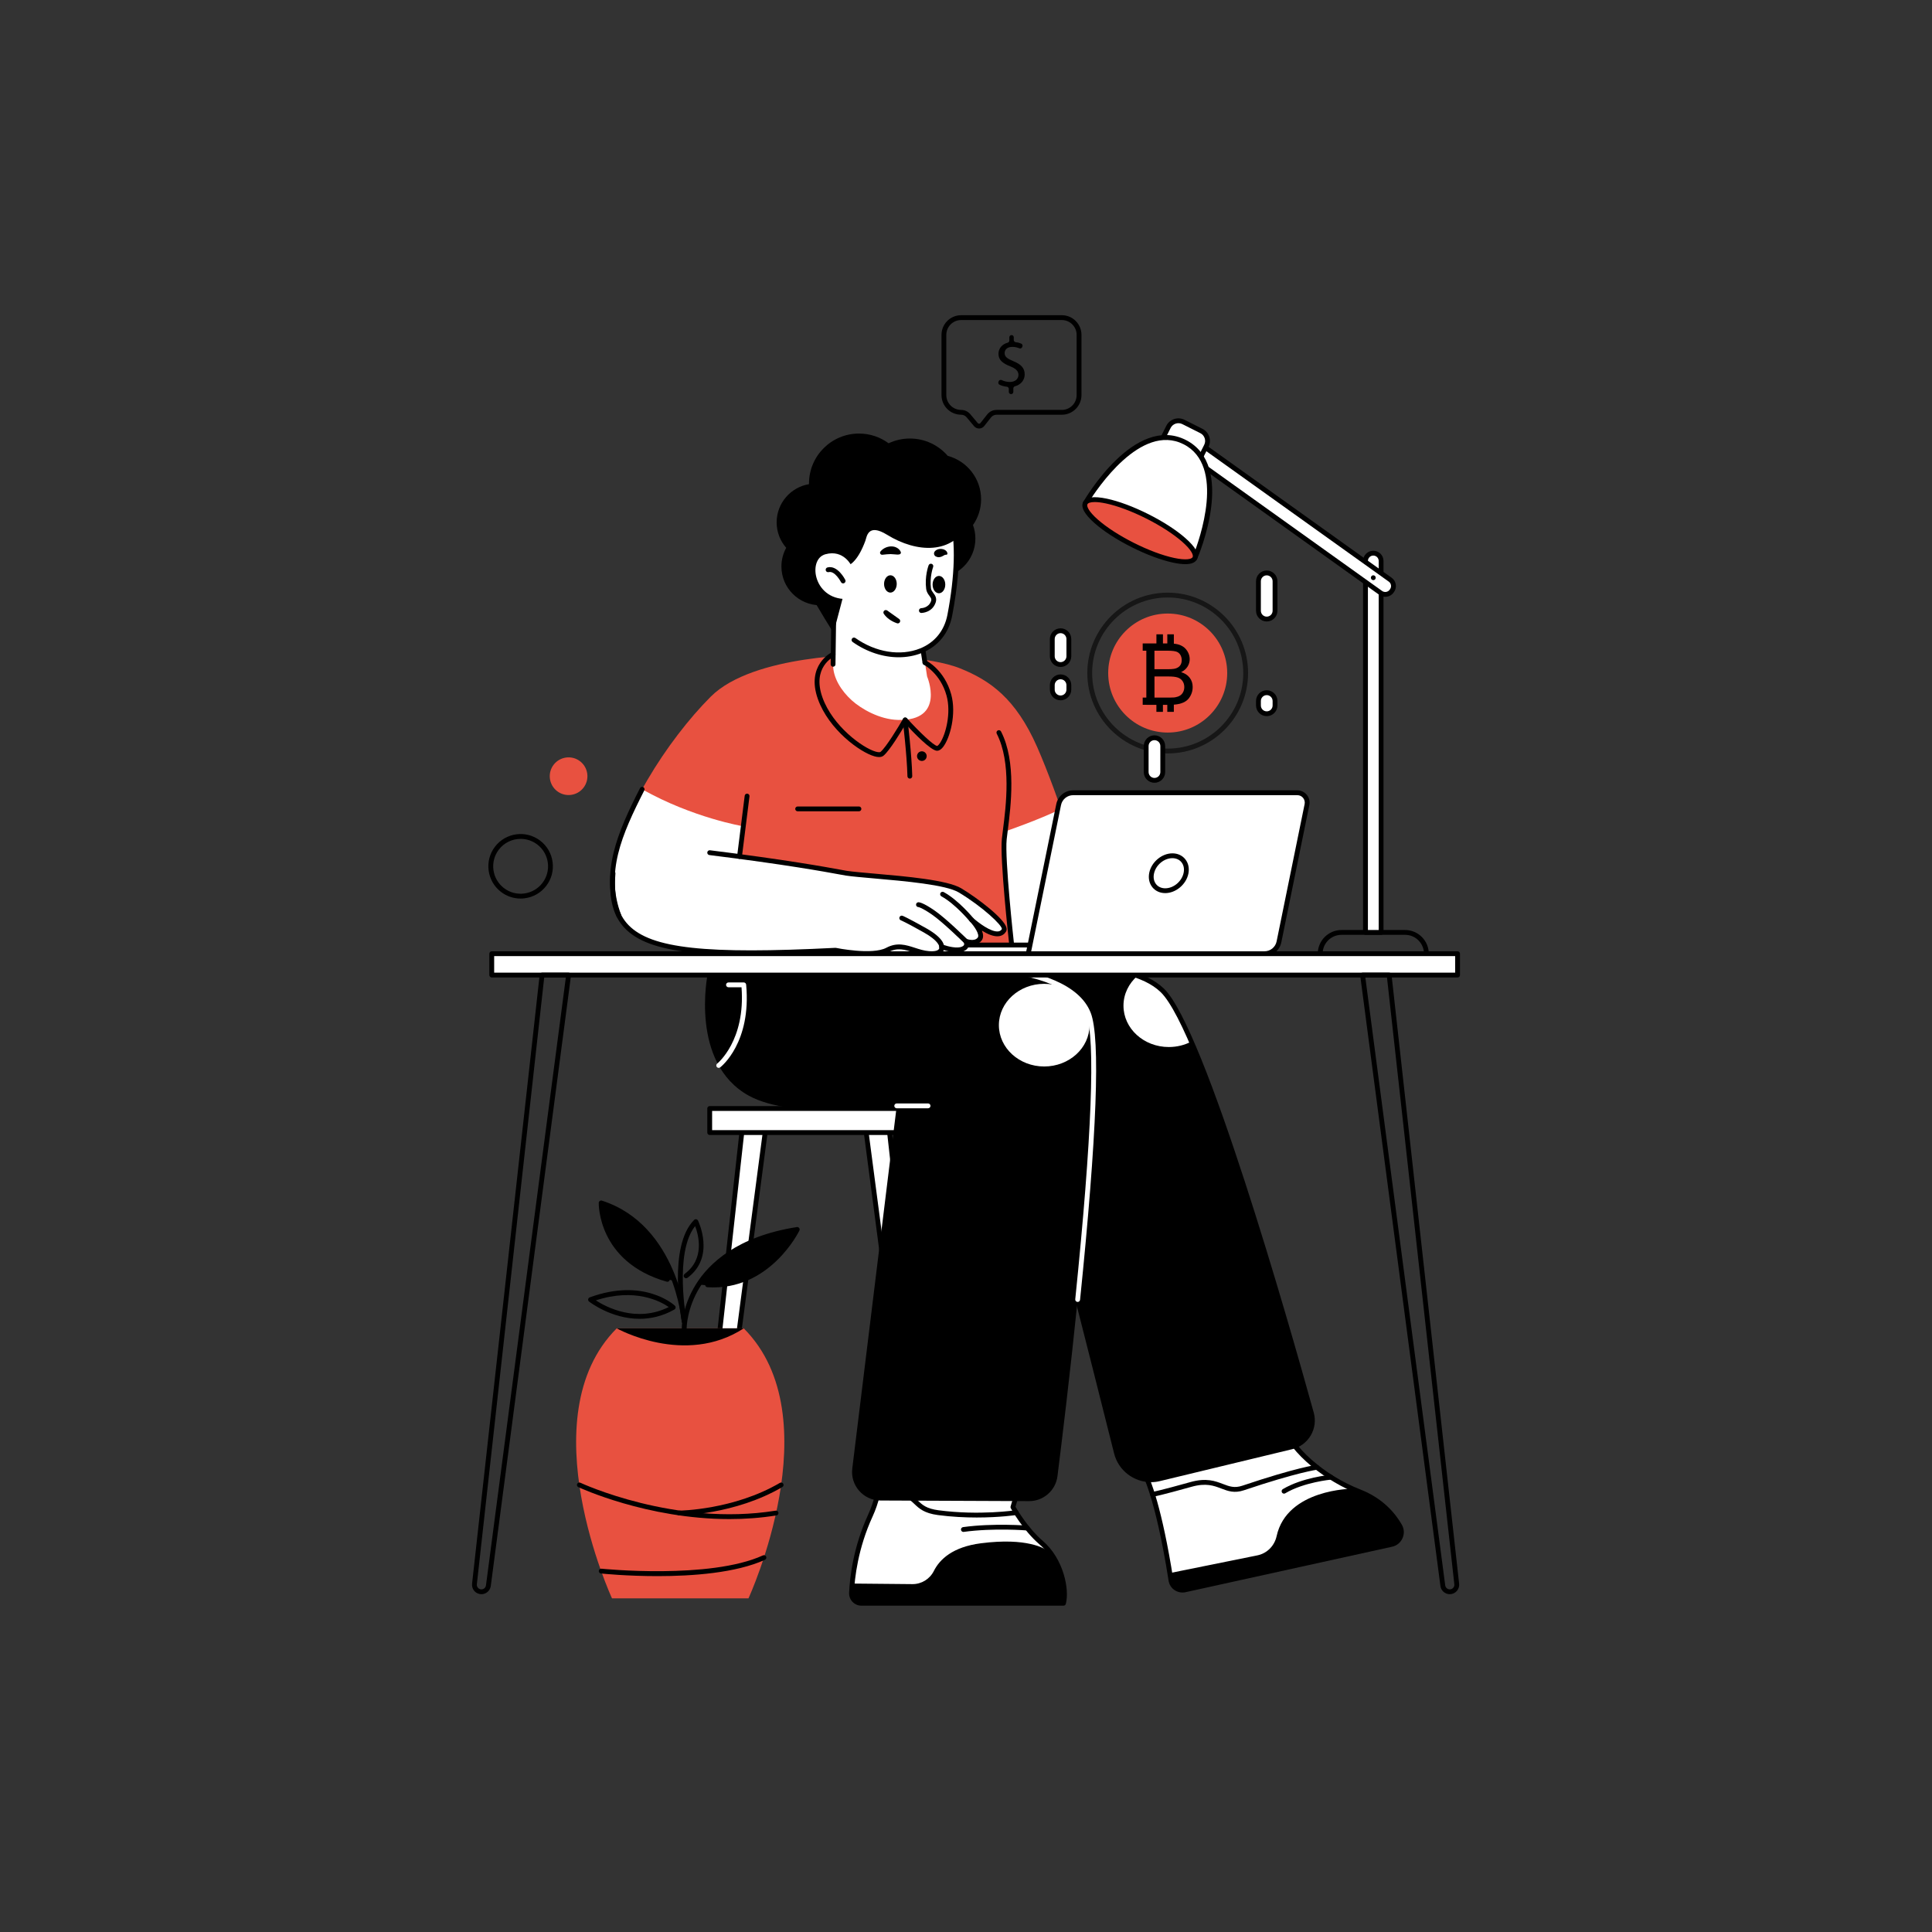 <?xml version="1.0" encoding="UTF-8"?>
<svg xmlns="http://www.w3.org/2000/svg" xmlns:xlink="http://www.w3.org/1999/xlink" version="1.1" id="illustration" x="0px" y="0px" viewBox="0 0 1000 1000" style="enable-background:new 0 0 1000 1000;" xml:space="preserve"><rect x="0" y="0" width="1000" height="1000" fill="#333333" stroke="none"/> <style type="text/css"> .st0{fill:#FFFFFF;} .st1{fill:#E85140;} .st2{fill:#161616;} </style> <g> <g> <g> <g> <path class="st0" d="M361.63,823.9c1.82,0,3.36-1.35,3.59-3.15l30.88-235.06h-12.09l-26,234.19 C357.79,822.02,359.47,823.9,361.63,823.9L361.63,823.9z"></path> <path d="M361.63,825.15c-1.39,0-2.71-0.59-3.63-1.62c-0.92-1.03-1.37-2.41-1.21-3.79l26-234.19c0.07-0.63,0.61-1.11,1.24-1.11 h12.09c0.36,0,0.7,0.16,0.94,0.43s0.35,0.63,0.3,0.99l-30.88,235.07C366.15,823.32,364.07,825.15,361.63,825.15z M385.14,586.93 l-25.87,233.08c-0.08,0.68,0.13,1.34,0.59,1.85c0.46,0.51,1.09,0.79,1.77,0.79h0c1.19,0,2.2-0.89,2.36-2.07l30.7-233.65H385.14z "></path> </g> <g> <path class="st0" d="M482.76,823.9L482.76,823.9c2.16,0,3.84-1.88,3.6-4.03l-26-234.19h-12.09l30.88,235.06 C479.4,822.55,480.94,823.9,482.76,823.9z"></path> <path d="M482.76,825.15c-2.44,0-4.52-1.82-4.83-4.24l-30.88-235.07c-0.05-0.36,0.06-0.72,0.3-0.99s0.58-0.43,0.94-0.43h12.09 c0.64,0,1.17,0.48,1.24,1.11l26,234.19c0.15,1.38-0.29,2.76-1.21,3.79C485.47,824.55,484.14,825.15,482.76,825.15z M449.7,586.93l30.7,233.65c0.16,1.18,1.17,2.07,2.36,2.07c0.68,0,1.31-0.28,1.77-0.79c0.46-0.51,0.67-1.17,0.59-1.85 l-25.87-233.08H449.7z"></path> </g> </g> <g> <rect x="367.34" y="573.75" class="st0" width="109.71" height="12.47"></rect> <path d="M477.05,587.47H367.34c-0.69,0-1.25-0.56-1.25-1.25v-12.47c0-0.69,0.56-1.25,1.25-1.25h109.71 c0.69,0,1.25,0.56,1.25,1.25v12.47C478.3,586.91,477.74,587.47,477.05,587.47z M368.59,584.97H475.8V575H368.59V584.97z"></path> </g> </g> <g> <g> <g> <path class="st0" d="M458.74,755.4l-4.51,18.25c-0.91,3.67-2.1,7.26-3.68,10.7c-7.7,16.73-9.44,32.28-9.79,40.14 c-0.13,2.92,2.2,5.35,5.12,5.35h104.61c1.99-7.52-1.59-22.84-11.6-31.39c-8.44-7.2-14.6-18.4-14.6-18.4l4.47-15.22L458.74,755.4 z"></path> <path d="M550.48,831.09H445.87c-1.76,0-3.39-0.7-4.61-1.97c-1.21-1.27-1.84-2.93-1.76-4.69c0.35-7.89,2.11-23.66,9.91-40.6 c1.46-3.17,2.67-6.69,3.6-10.47l4.51-18.25c0.15-0.62,0.75-1.02,1.38-0.94l70.01,9.43c0.36,0.05,0.68,0.25,0.88,0.56 c0.2,0.31,0.25,0.68,0.15,1.03l-4.32,14.71c1.24,2.13,6.84,11.44,14.06,17.6c10.84,9.26,13.97,25.19,11.99,32.66 C551.54,830.7,551.05,831.09,550.48,831.09z M459.68,756.79l-4.24,17.17c-0.97,3.94-2.24,7.61-3.76,10.92 c-7.62,16.56-9.33,31.96-9.68,39.67c-0.05,1.07,0.33,2.08,1.07,2.85s1.73,1.19,2.8,1.19h103.61 c1.35-7.32-2.13-21.27-11.41-29.19c-8.51-7.27-14.63-18.28-14.88-18.74c-0.16-0.29-0.2-0.63-0.1-0.95l4.06-13.82L459.68,756.79z "></path> </g> <g> <path d="M505.55,785.46c-6,0-12.9-0.32-20.1-1.27c-7.09-0.94-9.67-3.38-12.16-5.73c-2.97-2.82-6.04-5.73-18.45-6.21 c-0.69-0.03-1.23-0.61-1.2-1.3c0.03-0.69,0.66-1.24,1.3-1.2c13.35,0.52,16.77,3.76,20.07,6.89c2.4,2.28,4.47,4.24,10.76,5.07 c21.3,2.81,39.86,0,40.04-0.03c0.68-0.1,1.32,0.36,1.43,1.04s-0.36,1.32-1.04,1.43C526.07,784.17,517.61,785.46,505.55,785.46z"></path> </g> <g> <path d="M550.48,829.84c0.64-2.4,0.71-5.62,0.17-9.15c-0.68-4.52-2.33-9.56-5.04-14.13c-2.71-4.58-7.13-6.26-12.32-7.42 c-5.24-1.17-13.47-1.9-25.59-0.34c-14.58,1.88-21.31,8.29-24.34,14.33c-2.11,4.2-6.41,6.85-11.11,6.81l-31.14-0.29 c-0.17,1.84-0.27,3.48-0.33,4.86c-0.14,2.9,2.21,5.32,5.11,5.32H550.48z"></path> </g> <g> <path d="M498.65,792.92c-0.61,0-1.15-0.45-1.24-1.08c-0.09-0.68,0.38-1.31,1.07-1.41c15.85-2.17,33.15-0.77,33.33-0.76 c0.69,0.06,1.2,0.66,1.14,1.35c-0.06,0.69-0.66,1.2-1.35,1.14c-0.17-0.02-17.22-1.39-32.78,0.74 C498.77,792.92,498.71,792.92,498.65,792.92z"></path> </g> </g> <g> <g> <g> <path class="st0" d="M613.34,822.9l106.89-23.53c4.28-0.94,6.43-5.75,4.27-9.55c-3.26-5.75-9.47-13.27-20.84-17.69 c-17.62-6.85-35.94-21.66-40.16-35.67l-71.81,24.76c0,0,7.21,10.93,14.41,56.8C606.64,821.42,609.97,823.64,613.34,822.9z"></path> <path d="M612.05,824.29c-1.46,0-2.91-0.44-4.13-1.27c-1.66-1.13-2.74-2.84-3.05-4.81c-7.04-44.83-14.15-56.2-14.22-56.31 c-0.21-0.32-0.26-0.73-0.13-1.09c0.13-0.36,0.41-0.65,0.77-0.78l71.81-24.76c0.32-0.11,0.67-0.09,0.98,0.07 c0.3,0.15,0.53,0.43,0.63,0.75c3.8,12.61,20.75,27.6,39.42,34.87c11.79,4.59,18.18,12.45,21.47,18.24 c1.23,2.16,1.35,4.7,0.34,6.96c-1.01,2.28-2.99,3.89-5.43,4.43l-106.89,23.53l0,0C613.1,824.23,612.57,824.29,612.05,824.29z M613.34,822.9L613.34,822.9L613.34,822.9z M593.51,761.91c2.06,4.12,7.94,18.37,13.83,55.91c0.2,1.28,0.91,2.4,1.99,3.14 c1.09,0.74,2.45,1.01,3.74,0.72l106.89-23.53c1.65-0.36,3-1.46,3.68-3c0.68-1.54,0.6-3.25-0.23-4.71 c-3.08-5.44-9.09-12.82-20.2-17.14c-16.39-6.38-35.25-20.4-40.5-35.24L593.51,761.91z"></path> </g> <g> <path d="M596.55,774.76c-0.59,0-1.12-0.42-1.23-1.02c-0.12-0.68,0.33-1.33,1-1.46c0.04-0.01,4.4-0.83,19.8-5.15 c8.25-2.32,12.85-0.56,16.91,0.99c3.3,1.26,5.92,2.25,10.02,0.87c27.88-9.39,37.98-10.71,38.4-10.76 c0.69-0.09,1.31,0.4,1.39,1.08c0.08,0.68-0.4,1.31-1.08,1.4c-0.1,0.01-10.36,1.37-37.91,10.65c-4.96,1.67-8.24,0.42-11.71-0.9 c-3.88-1.48-7.89-3-15.34-0.92c-15.58,4.37-19.85,5.17-20.02,5.2C596.7,774.75,596.62,774.76,596.55,774.76z"></path> </g> <g> <path d="M613.35,822.9l106.89-23.53c4.2-0.92,6.36-5.58,4.38-9.34c-0.04-0.07-0.07-0.14-0.11-0.21 c-3.26-5.75-9.47-13.27-20.83-17.7c-1.24-0.48-2.47-1-3.71-1.56c0,0-33.85,0.09-39.2,24.55c-1.09,4.99-4.94,8.92-9.95,9.94 l-45.34,9.17c0.23,1.35,0.45,2.6,0.64,3.76C606.67,821.4,609.97,823.65,613.35,822.9z"></path> </g> <g> <path d="M664.61,773.1c-0.43,0-0.84-0.22-1.07-0.61c-0.35-0.59-0.16-1.36,0.43-1.71c10.12-6.04,24.22-7.36,24.81-7.42 c0.69-0.05,1.29,0.45,1.36,1.13c0.06,0.69-0.45,1.29-1.13,1.36c-0.14,0.01-14.13,1.33-23.76,7.07 C665.05,773.04,664.83,773.1,664.61,773.1z"></path> </g> </g> <g> <g> <path d="M577.87,752c2.46,9.79,12.34,15.78,22.16,13.41l68.53-16.53c7.71-1.86,12.36-9.73,10.24-17.38 c-13.06-47.16-56.19-198.54-77.16-218.85c-18.79-18.21-70.61-10.96-70.61-10.96l-43.65,1.6 c-23.86,39.32,44.33,71.55,44.33,71.55C538.08,593.96,566.75,707.67,577.87,752z"></path> </g> <g> <path class="st0" d="M616.65,539.11c-5.62-12.89-10.77-22.36-15.01-26.47c-3.39-3.28-7.85-5.73-12.88-7.54 c-4.47,3.88-7.25,9.37-7.25,15.45c0,11.82,10.5,21.39,23.46,21.39C609.22,541.94,613.21,540.91,616.65,539.11z"></path> </g> <g> <path d="M595.74,767.17c-8.8,0-16.86-5.98-19.08-14.87l0,0c-11.67-46.54-39.35-156.26-45.97-176.58 c-4.83-2.36-40.54-20.52-48.2-46c-2.77-9.23-1.49-18.34,3.82-27.08c0.22-0.36,0.6-0.58,1.02-0.6l43.58-1.6 c2.92-0.4,52.74-6.96,71.59,11.31c21.21,20.55,64.67,173.14,77.49,219.42c1.11,4.03,0.56,8.22-1.56,11.82 c-2.12,3.6-5.53,6.13-9.59,7.11l-68.53,16.53C598.79,767,597.25,767.17,595.74,767.17z M488.11,504.51 c-4.64,7.94-5.72,16.17-3.22,24.49c7.72,25.7,46.96,44.52,47.36,44.7c0.31,0.15,0.54,0.41,0.65,0.73 c6.34,19.02,34.41,130.3,46.19,177.26l0,0c2.28,9.09,11.54,14.69,20.65,12.5l68.53-16.53c3.4-0.82,6.25-2.93,8.02-5.95 c1.77-3.01,2.23-6.52,1.3-9.89c-12.77-46.12-56.07-198.18-76.82-218.29c-18.14-17.58-69.05-10.69-69.57-10.62 c-0.04,0.01-0.08,0.01-0.13,0.01L488.11,504.51z"></path> </g> </g> </g> <g> <path d="M475.4,500.35l23.74-0.17C485.62,499.64,475.4,500.35,475.4,500.35z"></path> </g> <g> <path d="M520.75,475.18l-151.17-1.16l-3.32,30.31c0,0-9.38,45.76,21.24,62.75c23.77,13.18,76.65,5.32,76.65,5.32l-23.01,187.69 c-1.08,8.78,5.75,16.53,14.6,16.57l76.88,0.32c7.47,0.03,13.79-5.51,14.72-12.92c2.29-18.2,6.57-53.38,10.46-91.42 c6.38-62.29,11.73-132.25,5.59-147.97c-7.34-18.81-40.78-23.54-64.25-24.48l-23.74,0.17c0,0,10.22-0.71,23.74-0.17l26-0.18 L520.75,475.18z"></path> </g> <g> <path class="st0" d="M557.8,673.88c-0.04,0-0.09,0-0.13-0.01c-0.69-0.07-1.19-0.68-1.12-1.37 c8.59-83.91,10.56-134.87,5.67-147.39c-11.1-28.46-85.98-23.57-86.74-23.52c-0.67,0.04-1.29-0.47-1.33-1.16s0.47-1.29,1.16-1.33 c3.16-0.22,77.47-5.05,89.24,25.11c5.1,13.07,3.24,63.04-5.51,148.55C558.97,673.4,558.43,673.88,557.8,673.88z"></path> </g> <g> <path class="st1" d="M519.65,481.54c1.72-2.79-11.78-14.08-22.74-20.69c-9.54-5.74-47.14-7.14-58.79-8.88 c-3.28-0.49-23.58-4.76-70.78-10.63l28.49,51.78c10.79-0.14,22.94-0.58,36.59-1.27c0,0,19.16,3.98,26.94-0.18 s13.56,1.26,21.33,1.9s6.69-3.52,6.69-3.52s4.52,1.81,8.5,1.63s5.24-2.53,3.98-4.52c0,0,4.88,1.99,7.23-1.08 c2.35-3.07-4.16-9.94-4.16-9.94S515.8,487.79,519.65,481.54z"></path> </g> <g> <path class="st1" d="M395.83,493.12l-28.49-51.78c47.21,5.87,67.5,10.14,70.78,10.63c11.65,1.74,49.26,3.13,58.79,8.88 c10.96,6.6,24.46,17.89,22.74,20.69c-3.85,6.25-16.73-5.42-16.73-5.42s6.51,6.87,4.16,9.94c-2.35,3.07-7.23,1.08-7.23,1.08 c1.27,1.99,0,4.34-3.98,4.52s-8.5-1.63-8.5-1.63s1.08,4.16-6.69,3.52s-13.56-6.05-21.33-1.9s-26.94,0.18-26.94,0.18 C418.77,492.55,406.62,492.99,395.83,493.12l0.28,0.51h243.87c0,0-0.38-0.85-1.09-2.25c-2.62-5.15-9.73-17.7-18.84-21.91 c-11.57-5.34-58.55-13.97-58.55-13.97s-13.56-43.66-24.68-68.88c-11.12-25.22-24.41-34.44-39.86-40.67 c-15.46-6.24-48.27-7.05-48.27-7.05s-58.57-0.54-80.81,21.69c-22.24,22.24-48.48,62.57-50.6,91.37 C314.94,483.77,330.71,493.95,395.83,493.12z"></path> </g> <g> <path class="st0" d="M639.98,493.64c0,0-0.38-0.86-1.09-2.25c-2.62-5.15-9.73-17.7-18.84-21.91 c-11.57-5.34-58.56-13.96-58.56-13.96s-5.45-17.56-12.27-36.84c-11.11,5.51-28.94,11.66-28.94,11.66c-0.66,5.3-0.5,13.64,0,19.42 c0.49,5.61,3.11,41.92,3.25,43.88H639.98z"></path> </g> <g> <path class="st2" d="M638.89,492.64c-0.46,0-0.89-0.25-1.12-0.68c-2.58-5.07-9.53-17.31-18.25-21.34 c-11.3-5.21-57.79-13.78-58.26-13.87c-0.46-0.08-0.83-0.42-0.97-0.86c-0.05-0.17-5.52-17.76-12.26-36.79 c-0.23-0.65,0.11-1.37,0.76-1.6c0.65-0.23,1.37,0.11,1.6,0.76c5.98,16.9,10.96,32.66,12.06,36.16 c6.26,1.16,47.2,8.88,58.12,13.92c9.43,4.36,16.73,17.17,19.43,22.48c0.31,0.62,0.07,1.37-0.55,1.68 C639.28,492.6,639.08,492.64,638.89,492.64z"></path> </g> <g> <g> <path d="M401.99,270.38c0,5.05,1.88,9.64,4.95,13.17c-1.58,2.87-2.48,6.16-2.48,9.66c0,11.08,8.98,20.07,20.07,20.07 s20.07-8.98,20.07-20.07c0-5.05-1.88-9.64-4.95-13.17c0.7-1.27,1.26-2.63,1.67-4.05c1.08,0.14,2.17,0.21,3.28,0.21 c3.94,0,7.67-0.88,11.02-2.46c2.56,1.88,5.47,3.3,8.62,4.15c-0.01,0.29-0.04,0.58-0.04,0.88c0,11.23,9.1,20.33,20.33,20.33 s20.33-9.1,20.33-20.33c0-2.46-0.45-4.82-1.25-7c2.64-3.78,4.2-8.37,4.2-13.33c0-10.77-7.32-19.83-17.25-22.48 c-4.75-5.5-11.76-8.98-19.59-8.98c-3.94,0-7.67,0.88-11.02,2.46c-4.29-3.16-9.59-5.03-15.33-5.03 c-14.3,0-25.89,11.59-25.89,25.89c0,0.1,0.01,0.2,0.01,0.3C409.22,252.21,401.99,260.44,401.99,270.38z"></path> </g> <g> <path class="st0" d="M464.69,372.63c25.06,0.68,15.17-22.49,15.17-22.49l-5.53-35.89c0,0-26.91-13.59-42.69-1.91l-0.44,31.52 c-0.1,7.01,4.32,13.77,9.62,18.59C445.74,366.91,455.21,372.37,464.69,372.63z"></path> </g> <g> <path d="M431.2,345.1c-0.01,0-0.01,0-0.02,0c-0.69-0.01-1.24-0.58-1.23-1.27l0.43-31.52c0.01-0.39,0.19-0.75,0.51-0.99 c16.21-12,42.87,1.23,44,1.8c0.36,0.18,0.61,0.53,0.67,0.93l4.42,28.72c0.11,0.68-0.36,1.32-1.04,1.43 c-0.68,0.11-1.32-0.36-1.43-1.04l-4.32-28.07c-3.88-1.81-26.52-11.68-40.32-2.1l-0.43,30.89 C432.44,344.55,431.89,345.1,431.2,345.1z"></path> </g> <g> <path class="st0" d="M491.61,318.49c9.45-49.3-2.18-69.59-17.79-72.74c-54.34-10.97-66.62,38.07-43.7,73.09 C448.05,346.21,486.5,345.15,491.61,318.49z"></path> </g> <g> <path d="M465.16,340.2c-8.05,0-16.51-2.72-23.86-7.93c-0.56-0.4-0.7-1.18-0.3-1.74c0.4-0.56,1.18-0.7,1.74-0.3 c10.49,7.43,23.32,9.5,33.49,5.41c7.56-3.04,12.58-9.21,14.15-17.38c7.84-40.93,1.56-67.57-16.81-71.28 c-0.68-0.14-1.12-0.8-0.98-1.47c0.14-0.68,0.79-1.12,1.47-0.98c9.55,1.93,30.49,13.02,18.77,74.2 c-1.73,9.03-7.29,15.86-15.67,19.23C473.42,339.46,469.34,340.2,465.16,340.2z"></path> </g> <g> <path d="M447.89,279.97c0.77-2.07,1.24-9.35,11.25-3.18c15.46,9.53,34.09,10.31,42.06-5.95c4.19-8.54,1.4-31.56-14.55-34.71 c-16.09-3.18-40-2.59-50.25,1.41c-14.32,5.57-9.36,13.42-11.93,17.7c-6.31,10.53-29.62,8-7.15,48.57 c6.68,12.07,14.11,23.75,14.11,23.75l4.97-18.81l-4.18-2.46l-0.07-13.99C432.15,292.27,440.68,299.4,447.89,279.97z"></path> </g> <g> <path class="st0" d="M439.86,309.95l0.95-16.95c0,0-4.01-8.79-13.63-6.11C417.56,289.57,421.31,311.7,439.86,309.95z"></path> </g> <g> <path d="M436.4,301.96c-0.46,0-0.9-0.25-1.12-0.69c-0.03-0.06-3.12-5.96-6.36-5.14c-0.68,0.17-1.35-0.24-1.52-0.91 c-0.17-0.67,0.24-1.35,0.91-1.52c5.23-1.32,9.05,6.13,9.21,6.44c0.31,0.62,0.06,1.37-0.55,1.68 C436.78,301.92,436.59,301.96,436.4,301.96z"></path> </g> <g> <g> <path class="st0" d="M458.49,317.02c1.09,1.67,3.2,3.39,6.19,4.4L458.49,317.02z"></path> <path d="M464.69,322.67c-0.13,0-0.27-0.02-0.4-0.07c-2.97-1.01-5.46-2.8-6.84-4.91c-0.33-0.5-0.25-1.17,0.18-1.58 c0.43-0.42,1.1-0.46,1.59-0.12l6.19,4.41c0.51,0.36,0.67,1.04,0.39,1.59C465.58,322.42,465.14,322.67,464.69,322.67z"></path> </g> <g> <path d="M464.15,302.26c0.01-2.48-1.45-4.49-3.26-4.5c-1.81-0.01-3.29,1.99-3.3,4.47s1.45,4.49,3.26,4.5 C462.66,306.73,464.13,304.73,464.15,302.26z"></path> </g> <g> <path d="M489.27,302.6c0.01-2.48-1.45-4.49-3.26-4.5c-1.81-0.01-3.29,1.99-3.3,4.47s1.45,4.49,3.26,4.5 S489.26,305.08,489.27,302.6z"></path> </g> <g> <path d="M464.84,287.04c-0.34,0.04-0.74-0.03-1.07-0.05l-0.97-0.07c-0.61-0.04-1.19-0.1-1.81-0.12c-0.62,0-1.27,0.04-1.98,0.1 c-0.36,0.02-0.72,0.1-1.1,0.12c-0.38,0.06-0.77,0.11-1.21,0.12l-0.14,0c-0.57,0.01-1.05-0.44-1.06-1.02 c-0.01-0.26,0.08-0.5,0.24-0.68c0.3-0.37,0.64-0.7,1-1.01c0.39-0.28,0.78-0.56,1.21-0.78c0.87-0.44,1.86-0.74,2.89-0.82 c1.04-0.07,2.13,0.07,3.09,0.54c0.97,0.48,1.78,1.14,2.29,2.27c0.21,0.47,0,1.02-0.47,1.23c-0.08,0.04-0.17,0.06-0.26,0.07 L464.84,287.04z"></path> </g> <g> <path d="M483.85,285.39c0.45-0.53,0.92-0.81,1.47-1.02c0.54-0.2,1.14-0.29,1.78-0.26c0.63,0.03,1.33,0.17,2,0.57 c0.66,0.36,1.3,1.08,1.29,1.88c0,0.31-0.25,0.57-0.57,0.57l-0.21,0c-0.6,0.01-0.87,0.25-1.16,0.41 c-0.29,0.19-0.57,0.33-0.91,0.48c-0.33,0.14-0.69,0.26-1.08,0.33c-0.39,0.06-0.84,0.11-1.29-0.04l-0.54-0.18 c-0.9-0.3-1.4-1.27-1.1-2.17C483.6,285.75,483.71,285.55,483.85,285.39z"></path> </g> <g> <path d="M476.9,317.28c-0.68,0-1.24-0.55-1.25-1.24c-0.01-0.69,0.55-1.26,1.24-1.26c0.15,0,3.85-0.13,5.05-3.73 c0.32-0.96-0.03-1.5-0.87-2.63c-0.66-0.89-1.48-1.99-1.68-3.54c-0.86-6.56,1.17-12.06,1.26-12.29 c0.24-0.65,0.97-0.97,1.61-0.73c0.65,0.24,0.97,0.96,0.73,1.61c-0.02,0.05-1.9,5.17-1.12,11.08c0.12,0.9,0.65,1.62,1.21,2.37 c0.88,1.19,1.98,2.67,1.23,4.91c-1.78,5.31-7.17,5.43-7.39,5.43C476.91,317.28,476.9,317.28,476.9,317.28z"></path> </g> </g> </g> <g> <g> <path class="st0" d="M537.27,489.14h-83c-2.48,0-4.49,2.01-4.49,4.49h82.43L537.27,489.14z"></path> <path d="M532.21,494.89h-82.43c-0.69,0-1.25-0.56-1.25-1.25c0-3.17,2.58-5.74,5.74-5.74h83c0.52,0,0.98,0.32,1.17,0.81 c0.18,0.48,0.05,1.03-0.34,1.38l-5.06,4.49C532.81,494.77,532.51,494.89,532.21,494.89z M451.27,492.39h80.46l2.25-1.99h-79.71 C452.92,490.39,451.76,491.22,451.27,492.39z"></path> </g> <g> <path class="st0" d="M661.99,487.52l14.5-71.09c0.64-3.15-1.77-6.11-4.99-6.11H555.45c-3.64,0-6.77,2.56-7.49,6.12l-15.74,77.19 h122.29C658.13,493.64,661.26,491.08,661.99,487.52z"></path> <path d="M654.49,494.89H532.21c-0.38,0-0.73-0.17-0.97-0.46c-0.24-0.29-0.33-0.67-0.26-1.04l15.75-77.19 c0.84-4.13,4.51-7.12,8.72-7.12H671.5c1.91,0,3.7,0.85,4.91,2.33c1.21,1.48,1.68,3.4,1.3,5.28l-14.5,71.08l0,0 C662.37,491.89,658.7,494.89,654.49,494.89z M533.74,492.39h120.76c3.03,0,5.67-2.15,6.27-5.12l14.5-71.08 c0.23-1.13-0.06-2.3-0.79-3.2s-1.82-1.41-2.97-1.41H555.45c-3.03,0-5.66,2.15-6.27,5.12L533.74,492.39z M661.99,487.52 L661.99,487.52L661.99,487.52z"></path> </g> <g> <path d="M603.13,462.27c-2.7,0-5.06-1.06-6.63-2.99c-1.65-2.02-2.23-4.7-1.65-7.55c1.13-5.54,6.5-10.04,11.97-10.04 c2.7,0,5.06,1.06,6.63,2.99c1.65,2.02,2.23,4.7,1.65,7.55C613.97,457.77,608.6,462.27,603.13,462.27z M606.81,444.19 c-4.35,0-8.62,3.61-9.52,8.04c-0.43,2.1-0.02,4.04,1.14,5.47c1.09,1.34,2.76,2.08,4.7,2.08c4.35,0,8.62-3.61,9.52-8.04 c0.43-2.1,0.02-4.04-1.14-5.47C610.42,444.93,608.75,444.19,606.81,444.19z"></path> </g> </g> <g> <path class="st0" d="M332.38,408.54c-11.57,22.72-20.59,43.12-12.03,65.48c0,0,0.01,0,0.01,0 c9.19,18.01,39.38,21.53,112.06,17.83c0,0,19.16,3.98,26.94-0.18c6.72-5.98,26.47,8.42,28.02-1.63 c0.56,0.86,15.82,4.07,12.47-2.89c11.63,3.05,7.51-7.02,3.07-11.03c0,0,12.88,11.66,16.73,5.42 c1.72-2.79-11.78-14.08-22.74-20.69c-9.54-5.74-47.14-7.14-58.79-8.88c-2.89-0.43-19.01-3.8-55.11-8.61l1.72-15.68 C384.73,427.69,358.68,423.36,332.38,408.54z"></path> </g> <g> <g> <path d="M482.19,494.88c-0.51,0-1.04-0.02-1.6-0.07c-2.84-0.23-5.37-1.05-7.82-1.84c-4.4-1.43-8.21-2.66-12.82-0.19 c-7.79,4.17-25.61,0.74-27.62,0.33c-67.91,3.45-96.38,0.18-108.75-12.48c-6.21-6.36-8.54-15.22-7.54-28.74 c0.05-0.69,0.65-1.19,1.34-1.16c0.69,0.05,1.21,0.65,1.16,1.34c-0.94,12.75,1.17,21.01,6.83,26.81 c11.8,12.07,39.8,15.14,106.99,11.72c0.11-0.01,0.21,0,0.32,0.02c0.19,0.04,18.81,3.84,26.09-0.06 c5.55-2.97,10.24-1.45,14.77,0.02c2.31,0.75,4.7,1.52,7.25,1.73c3.45,0.29,4.66-0.45,5.07-0.92c0.41-0.47,0.31-1.01,0.3-1.07 c-0.1-0.45,0.06-0.93,0.41-1.23c0.35-0.3,0.84-0.39,1.27-0.22c0.04,0.02,4.34,1.7,7.98,1.54c1.58-0.07,2.76-0.55,3.13-1.28 c0.25-0.49,0.06-0.99-0.16-1.32c-0.29-0.46-0.25-1.05,0.09-1.47s0.93-0.56,1.43-0.36c0.04,0.01,4.03,1.58,5.77-0.69 c1.16-1.52-1.74-5.86-4.07-8.32c-0.46-0.49-0.46-1.25,0.01-1.73c0.47-0.48,1.24-0.5,1.73-0.05c2.32,2.1,9.16,7.42,12.99,6.9 c0.81-0.12,1.4-0.5,1.84-1.21c0.18-1.95-9.93-11.49-22.32-18.96c-6.65-4-28.09-5.87-43.75-7.24 c-6.07-0.53-11.32-0.99-14.58-1.47c-0.56-0.08-1.59-0.27-3.16-0.56c-7.74-1.42-28.31-5.19-67.59-10.07 c-0.68-0.08-1.17-0.71-1.09-1.39s0.71-1.18,1.39-1.09c39.35,4.89,59.97,8.67,67.73,10.09c1.53,0.28,2.54,0.46,3.08,0.55 c3.19,0.48,8.4,0.93,14.43,1.46c15.9,1.39,37.68,3.28,44.83,7.59c8.83,5.32,22.24,15.65,23.4,20.43c0.23,0.94,0,1.6-0.24,1.98 c-0.82,1.33-2.07,2.15-3.61,2.37c-2.69,0.39-6.03-1.12-8.87-2.88c0.74,1.82,0.95,3.7-0.16,5.14c-1.78,2.33-4.57,2.39-6.51,2.07 c-0.03,0.48-0.16,0.96-0.39,1.4c-0.47,0.91-1.78,2.46-5.24,2.62c-2.74,0.12-5.69-0.62-7.44-1.17c-0.13,0.4-0.35,0.82-0.69,1.23 C486.74,494.25,484.85,494.88,482.19,494.88z"></path> </g> <g> <path d="M502.92,477.38c-0.36,0-0.72-0.16-0.97-0.46c-0.07-0.09-7.46-9.04-14.68-12.98c-0.61-0.33-0.83-1.09-0.5-1.7 c0.33-0.61,1.09-0.83,1.7-0.5c7.65,4.18,15.1,13.21,15.42,13.59c0.44,0.53,0.36,1.32-0.17,1.76 C503.48,477.28,503.2,477.38,502.92,477.38z"></path> </g> <g> <path d="M499.85,488.4c-0.32,0-0.63-0.12-0.88-0.36c-0.11-0.11-11.02-10.86-16.82-14.82c-4.93-3.36-6.57-3.69-6.76-3.71 c-0.64,0-1.18-0.49-1.24-1.14c-0.06-0.69,0.44-1.3,1.13-1.36c0.59-0.04,2.55,0.24,8.27,4.14c5.99,4.09,16.71,14.66,17.17,15.1 c0.49,0.49,0.5,1.28,0.01,1.77C500.49,488.28,500.17,488.4,499.85,488.4z"></path> </g> <g> <path d="M487.38,491.3c-0.06,0-0.12,0-0.18-0.01c-0.66-0.1-1.12-0.69-1.06-1.34c-0.01-0.18-0.3-3-7.95-7.3 c-9.63-5.41-11.8-6.26-11.89-6.29c-0.64-0.24-0.97-0.96-0.73-1.61c0.24-0.64,0.95-0.98,1.59-0.74 c0.09,0.03,2.28,0.85,12.25,6.46c9.36,5.26,9.32,9.06,9.21,9.77C488.52,490.85,487.99,491.3,487.38,491.3z"></path> </g> <g> <path d="M320.36,475.27c-0.07,0-0.14,0-0.21-0.02c-0.04-0.01-0.08-0.01-0.11-0.02c-0.4-0.1-0.72-0.38-0.86-0.77 c-8.64-22.59,0.36-43.48,12.08-66.49c0.31-0.62,1.07-0.86,1.68-0.55c0.62,0.31,0.86,1.07,0.55,1.68 c-11.83,23.22-20.23,42.71-12.03,64.32c0.14,0.27,0.19,0.58,0.11,0.9C321.43,474.89,320.92,475.27,320.36,475.27z"></path> </g> <g> <path d="M382.77,444.58c-0.05,0-0.1,0-0.16-0.01c-0.69-0.09-1.17-0.71-1.08-1.4l3.92-31.29c0.09-0.69,0.71-1.17,1.4-1.08 c0.69,0.09,1.17,0.71,1.08,1.4l-3.92,31.29C383.93,444.12,383.39,444.58,382.77,444.58z"></path> </g> </g> <g> <g> <path d="M455,391.85c-0.7,0-1.5-0.12-2.39-0.38c-7.45-2.09-23.59-13.77-29.26-29.6c-6.35-17.72,7.19-24.28,7.33-24.34 c0.63-0.29,1.37-0.02,1.66,0.6c0.29,0.62,0.02,1.37-0.6,1.66c-0.5,0.24-11.59,5.72-6.03,21.23 c5.3,14.81,20.78,26.12,27.59,28.04c1.53,0.43,2.25,0.29,2.42,0.15c2.9-2.34,9.45-13.21,11.72-17.2 c0.2-0.35,0.55-0.58,0.95-0.62c0.39-0.04,0.79,0.11,1.06,0.41c6.14,6.8,13.87,14.2,15.64,14.3c-0.01,0,0.54-0.12,1.51-1.59 c2.98-4.54,5.79-15.57,3.33-24.47c-3.17-11.49-11.65-15.92-11.74-15.96c-0.61-0.31-0.86-1.06-0.55-1.68 c0.31-0.61,1.06-0.86,1.68-0.55c0.39,0.2,9.54,4.93,13.02,17.53c2.8,10.14-0.61,22.78-4.29,27.38 c-1.02,1.27-2.07,1.86-3.09,1.84c-3.25-0.16-12.17-9.45-16.22-13.86c-2.25,3.83-8.29,13.86-11.46,16.42 C456.7,391.62,455.94,391.85,455,391.85z"></path> </g> <g> <path d="M470.94,403.01c-0.68,0-1.23-0.54-1.25-1.22c-0.26-10.96-2.4-28.82-2.42-29c-0.08-0.69,0.41-1.31,1.09-1.39 c0.69-0.08,1.31,0.41,1.39,1.09c0.02,0.18,2.17,18.16,2.43,29.24c0.02,0.69-0.53,1.26-1.22,1.28 C470.96,403.01,470.95,403.01,470.94,403.01z"></path> </g> <g> <path d="M478.08,393.69c1.28-0.51,1.9-1.97,1.39-3.25c-0.51-1.28-1.97-1.9-3.25-1.39c-1.28,0.51-1.9,1.97-1.39,3.25 C475.34,393.58,476.8,394.2,478.08,393.69z"></path> </g> <g> <path d="M444.59,419.93h-31.73c-0.69,0-1.25-0.56-1.25-1.25s0.56-1.25,1.25-1.25h31.73c0.69,0,1.25,0.56,1.25,1.25 S445.28,419.93,444.59,419.93z"></path> </g> </g> <g> <path d="M523.54,489.37c-0.63,0-1.17-0.47-1.24-1.11c-0.2-1.78-4.82-43.76-3.74-54.06c0.14-1.32,0.34-2.93,0.58-4.76 c1.55-12.16,4.44-34.78-3.23-49.69c-0.32-0.61-0.07-1.37,0.54-1.68c0.62-0.32,1.37-0.07,1.68,0.54 c8.03,15.6,5.07,38.73,3.49,51.15c-0.23,1.81-0.43,3.39-0.57,4.7c-1.05,10.03,3.69,53.1,3.74,53.53c0.08,0.69-0.42,1.3-1.1,1.38 C523.63,489.37,523.59,489.37,523.54,489.37z"></path> </g> <g> <g> <path class="st0" d="M372,552.73c-0.37,0-0.74-0.17-0.99-0.48c-0.42-0.54-0.32-1.33,0.22-1.75l0,0 c0.15-0.12,14.71-11.84,12.58-39.49h-6.75c-0.69,0-1.25-0.56-1.25-1.25s0.56-1.25,1.25-1.25h7.9c0.65,0,1.19,0.49,1.25,1.14 c2.76,29.91-12.78,42.31-13.44,42.83C372.53,552.65,372.27,552.73,372,552.73z"></path> </g> <g> <path class="st0" d="M480.37,573.64h-16.23c-0.69,0-1.25-0.56-1.25-1.25s0.56-1.25,1.25-1.25h16.23c0.69,0,1.25,0.56,1.25,1.25 S481.06,573.64,480.37,573.64z"></path> </g> </g> <g> <ellipse class="st0" cx="540.48" cy="530.62" rx="23.46" ry="21.39"></ellipse> </g> </g> <g> <g> <g> <path d="M412.63,636.36c0,0-20.84,3.73-31.99,10.67c-11.15,6.94-18.93,17.69-18.93,17.69s10.59,3.04,27.57-4.46 C406.28,652.76,412.63,636.36,412.63,636.36z"></path> </g> <g> <path d="M311.17,622.64c0,0,0.09,33.32,38.07,40.37C349.23,663.02,339.26,629.91,311.17,622.64z"></path> </g> <g> <path class="st1" d="M387.41,827.31c0,0,43.36-93.91-2.45-139.76h-30.82h-4.1h-30.82c-45.81,45.85-2.45,139.76-2.45,139.76 l35.32,0L387.41,827.31z"></path> </g> <g> <path d="M354.14,688.8c-0.68,0-1.24-0.55-1.25-1.23c-0.01-0.44-0.05-10.98,7.31-22.79c6.75-10.84,21.29-24.78,52.25-29.65 c0.46-0.08,0.92,0.11,1.2,0.49c0.28,0.37,0.33,0.87,0.13,1.28c-0.15,0.32-15.26,31.44-47.63,29.37 c-0.69-0.04-1.21-0.64-1.17-1.33c0.04-0.69,0.62-1.23,1.33-1.17c25.67,1.59,39.96-18.88,44.01-25.75 c-22.41,4.01-38.94,13.65-47.91,27.96c-7.02,11.2-7,21.46-7,21.56c0.01,0.69-0.55,1.25-1.24,1.26 C354.15,688.8,354.14,688.8,354.14,688.8z"></path> </g> <g> <path d="M354.14,685.24c-0.64,0-1.19-0.5-1.25-1.15c-0.04-0.47-4.25-46.74-40.44-59.7c0.38,6.34,3.85,28.18,33.32,36.6 c0.66,0.19,1.05,0.88,0.86,1.55s-0.88,1.05-1.55,0.86c-35.84-10.24-35.18-40.5-35.17-40.8c0.01-0.39,0.21-0.75,0.53-0.98 c0.32-0.23,0.73-0.29,1.1-0.17c39.34,12.62,43.79,61.94,43.84,62.44c0.06,0.69-0.46,1.29-1.14,1.35 C354.2,685.24,354.17,685.24,354.14,685.24z"></path> </g> <g> <path d="M331.05,682.62c-14.79,0-26-8.83-26.16-8.95c-0.35-0.28-0.52-0.73-0.45-1.18c0.07-0.44,0.38-0.82,0.8-0.97 c27.85-10.24,43.42,3.69,44.06,4.29c0.29,0.27,0.44,0.67,0.39,1.06c-0.05,0.4-0.28,0.75-0.63,0.94 C342.82,681.34,336.68,682.62,331.05,682.62z M308.39,673.07c5.35,3.46,21.03,11.78,37.76,3.46 C341.94,673.62,328.77,666.43,308.39,673.07z"></path> </g> <g> <path d="M354.14,685.24c-0.59,0-1.11-0.42-1.23-1.02c-0.3-1.59-7.26-39.15,6.37-52.78c0.28-0.28,0.69-0.42,1.08-0.35 c0.4,0.06,0.74,0.32,0.92,0.67c0.09,0.19,9.18,18.82-5.42,29.62c-0.56,0.41-1.34,0.29-1.75-0.26c-0.41-0.56-0.29-1.34,0.26-1.75 c10.59-7.83,7.17-20.19,5.42-24.75c-10.97,13.85-4.49,48.77-4.42,49.13c0.13,0.68-0.32,1.33-0.99,1.46 C354.29,685.24,354.21,685.24,354.14,685.24z"></path> </g> <g> <path d="M340.41,815.8c-15.84,0-28.3-1.25-29.37-1.37c-0.69-0.07-1.19-0.69-1.11-1.37c0.07-0.69,0.7-1.19,1.37-1.11 c0.56,0.06,56.1,5.65,83.59-6.88c0.63-0.29,1.37-0.01,1.66,0.62c0.29,0.63,0.01,1.37-0.62,1.66 C380.94,814.16,358.47,815.8,340.41,815.8z"></path> </g> <g> <path d="M377.56,786.27c-42.69,0-77.82-16.35-78.23-16.55c-0.62-0.3-0.89-1.04-0.59-1.66c0.3-0.62,1.04-0.89,1.66-0.6 c0.48,0.23,49.07,22.83,101.09,14.45c0.66-0.11,1.32,0.35,1.43,1.04c0.11,0.68-0.35,1.32-1.04,1.43 C393.63,785.71,385.46,786.27,377.56,786.27z"></path> </g> <g> <path d="M351.59,784.4c-0.69,0-1.25-0.55-1.25-1.24c0-0.69,0.55-1.25,1.24-1.26c0.28,0,28.24-0.36,52.11-14.38 c0.59-0.35,1.36-0.15,1.71,0.45c0.35,0.59,0.15,1.36-0.45,1.71C380.49,784.04,351.88,784.39,351.59,784.4 C351.59,784.4,351.59,784.4,351.59,784.4z"></path> </g> </g> <g> <path d="M319.22,687.55c0,0,35.31,19.83,65.73,0H319.22z"></path> </g> </g> <g> <g> <g> <path d="M738.29,494.89h-54.96c-0.69,0-1.25-0.56-1.25-1.25c0-6.77,5.51-12.27,12.27-12.27h32.91c6.77,0,12.27,5.51,12.27,12.27 C739.54,494.33,738.99,494.89,738.29,494.89z M684.67,492.39h52.3c-0.62-4.8-4.73-8.52-9.69-8.52h-32.91 C689.4,483.86,685.28,487.59,684.67,492.39z"></path> </g> <g> <path class="st0" d="M710.82,286.31c-2.23,0-4.04,1.81-4.04,4.04v192.26h8.08V290.35C714.85,288.12,713.05,286.31,710.82,286.31 z"></path> <path d="M714.85,483.86h-8.08c-0.69,0-1.25-0.56-1.25-1.25V290.35c0-2.92,2.37-5.29,5.29-5.29c2.92,0,5.29,2.37,5.29,5.29 v192.26C716.1,483.3,715.54,483.86,714.85,483.86z M708.03,481.36h5.58V290.35c0-1.54-1.25-2.79-2.79-2.79s-2.79,1.25-2.79,2.79 V481.36z"></path> </g> <g> <g> <path class="st0" d="M714.66,306.9c1.81,1.3,4.34,0.88,5.63-0.94l0.21-0.29c1.3-1.81,0.88-4.34-0.94-5.63l-101.9-72.86 c-1.81-1.3-4.34-0.88-5.63,0.94l-0.21,0.29c-1.3,1.81-0.88,4.34,0.94,5.63L714.66,306.9z"></path> <path d="M717,308.91c-1.09,0-2.16-0.34-3.06-0.99l0,0l-101.9-72.86c-1.15-0.82-1.91-2.04-2.14-3.43 c-0.23-1.39,0.09-2.79,0.92-3.94l0.21-0.29c0.82-1.15,2.04-1.91,3.44-2.14c1.39-0.23,2.79,0.09,3.94,0.92l101.9,72.86 c2.37,1.7,2.92,5,1.23,7.38l-0.21,0.29c-0.82,1.15-2.04,1.91-3.44,2.14C717.58,308.88,717.29,308.91,717,308.91z M715.39,305.89c0.61,0.43,1.35,0.6,2.08,0.48c0.74-0.12,1.38-0.52,1.81-1.13l0.21-0.29c0.43-0.61,0.61-1.35,0.48-2.08 c-0.12-0.73-0.52-1.38-1.13-1.81l-101.9-72.86c-1.25-0.9-3-0.6-3.89,0.65l-0.21,0.29c-0.43,0.61-0.61,1.35-0.48,2.08 s0.52,1.38,1.13,1.81L715.39,305.89z"></path> </g> </g> <g> <g> <path class="st0" d="M621.85,223.07l-9.31-4.68c-2.84-1.43-6.31-0.28-7.73,2.56l-4.75,9.46l19.61,9.85l4.75-9.46 C625.84,227.96,624.69,224.5,621.85,223.07z"></path> <path d="M619.65,241.52c-0.19,0-0.38-0.04-0.56-0.13l-19.61-9.85c-0.62-0.31-0.87-1.06-0.56-1.68l4.75-9.46 c1.74-3.45,5.96-4.85,9.41-3.12l9.31,4.68c1.67,0.84,2.92,2.28,3.51,4.06c0.59,1.78,0.45,3.68-0.39,5.35l-4.75,9.46 C620.55,241.27,620.11,241.52,619.65,241.52z M601.73,229.86l17.37,8.73l4.19-8.34c0.54-1.08,0.63-2.3,0.25-3.44 c-0.38-1.14-1.18-2.07-2.26-2.61c0,0,0,0,0,0l-9.31-4.68c-2.22-1.11-4.94-0.22-6.06,2L601.73,229.86z"></path> </g> <g> <path class="st0" d="M613.14,228.81c-25.65-12.89-51.39,31.64-51.39,31.64l56.68,28.48 C618.43,288.92,638.79,241.7,613.14,228.81z"></path> <path d="M618.43,290.17c-0.19,0-0.39-0.04-0.56-0.13l-56.68-28.48c-0.31-0.16-0.54-0.43-0.64-0.76 c-0.1-0.33-0.06-0.69,0.12-0.98c1.08-1.86,26.63-45.4,53.04-32.13c26.4,13.27,6.73,59.76,5.88,61.73 c-0.14,0.32-0.4,0.56-0.72,0.68C618.71,290.15,618.57,290.17,618.43,290.17z M563.51,259.93l54.26,27.26 c2.92-7.42,16.85-46.19-5.2-57.27l0,0C590.52,218.83,567.73,253.16,563.51,259.93z"></path> </g> <g> <path class="st1" d="M618.43,288.92c2.06-4.1-8.95-13.81-24.61-21.67c-15.65-7.87-30.01-10.91-32.08-6.81 c-2.06,4.1,8.95,13.81,24.61,21.67C602,289.98,616.36,293.03,618.43,288.92z"></path> <path d="M613.52,292.01c-1.75,0-3.85-0.26-6.3-0.78c-6.16-1.31-13.77-4.15-21.44-8s-14.49-8.26-19.21-12.43 c-5.26-4.63-7.26-8.31-5.95-10.93c1.31-2.61,5.46-3.2,12.32-1.75c6.16,1.31,13.77,4.15,21.44,8s14.49,8.26,19.21,12.43 c5.26,4.63,7.27,8.31,5.95,10.93l0,0C618.7,291.17,616.68,292.01,613.52,292.01z M566.65,259.86c-2.3,0-3.48,0.51-3.79,1.14 c-0.51,1.02,0.58,3.71,5.37,7.93c4.57,4.02,11.21,8.31,18.68,12.07c7.48,3.76,14.88,6.52,20.83,7.79 c6.24,1.32,9.05,0.6,9.57-0.42l0,0c0.51-1.02-0.58-3.71-5.37-7.93c-4.57-4.02-11.2-8.31-18.68-12.07 c-7.48-3.76-14.88-6.52-20.83-7.79C570.01,260.07,568.11,259.86,566.65,259.86z"></path> </g> </g> <g> <line class="st0" x1="710.82" y1="299.03" x2="710.82" y2="299.03"></line> <path d="M710.82,300.28c-0.33,0-0.65-0.13-0.88-0.36c-0.24-0.24-0.37-0.55-0.37-0.89c0-0.08,0.01-0.16,0.02-0.24 c0.02-0.08,0.04-0.16,0.08-0.24c0.03-0.07,0.06-0.14,0.11-0.21c0.05-0.07,0.1-0.13,0.16-0.19c0.05-0.06,0.12-0.11,0.19-0.16 c0.06-0.04,0.14-0.08,0.21-0.11c0.08-0.03,0.16-0.06,0.23-0.08c0.41-0.08,0.84,0.06,1.13,0.35c0.06,0.06,0.11,0.12,0.16,0.19 c0.04,0.07,0.08,0.14,0.11,0.21c0.03,0.08,0.06,0.16,0.07,0.24c0.02,0.08,0.03,0.16,0.03,0.24c0,0.34-0.13,0.65-0.37,0.89 c-0.12,0.11-0.25,0.2-0.4,0.27C711.15,300.25,710.99,300.28,710.82,300.28z"></path> </g> </g> <g> <g> <rect x="254.53" y="493.64" class="st0" width="499.91" height="11.05"></rect> <path d="M754.44,505.94H254.53c-0.69,0-1.25-0.56-1.25-1.25v-11.05c0-0.69,0.56-1.25,1.25-1.25h499.91 c0.69,0,1.25,0.56,1.25,1.25v11.05C755.69,505.38,755.13,505.94,754.44,505.94z M255.78,503.44h497.41v-8.55H255.78V503.44z"></path> </g> <g> <path d="M249.18,825.15c-1.38,0-2.71-0.59-3.63-1.62c-0.92-1.03-1.37-2.41-1.21-3.79l34.99-315.18 c0.07-0.63,0.61-1.11,1.24-1.11h13.74c0.36,0,0.7,0.16,0.94,0.43s0.35,0.63,0.3,0.99l-41.53,316.05 C253.7,823.32,251.62,825.15,249.18,825.15z M281.68,505.94l-34.86,314.07c-0.08,0.68,0.13,1.34,0.59,1.85 c0.46,0.51,1.09,0.79,1.77,0.79c1.19,0,2.2-0.89,2.36-2.07l41.34-314.64H281.68z"></path> </g> <g> <path d="M750.39,825.15c-2.44,0-4.52-1.82-4.83-4.24l-41.53-316.05c-0.05-0.36,0.06-0.72,0.3-0.99s0.58-0.43,0.94-0.43h13.74 c0.64,0,1.17,0.48,1.24,1.11l34.99,315.18c0.15,1.38-0.29,2.76-1.21,3.79C753.1,824.55,751.78,825.15,750.39,825.15z M706.7,505.94l41.34,314.64c0.16,1.18,1.17,2.07,2.36,2.07c0.68,0,1.31-0.28,1.77-0.79c0.46-0.51,0.67-1.17,0.59-1.85 l-34.86-314.07H706.7z"></path> </g> </g> </g> <g> <g> <path class="st1" d="M302.04,407.69c3.27-4.27,2.46-10.39-1.81-13.67c-4.27-3.27-10.39-2.46-13.67,1.81 c-3.27,4.27-2.46,10.39,1.81,13.67C292.65,412.78,298.77,411.97,302.04,407.69z"></path> </g> <g> <path d="M269.43,465.09c-3.65,0-7.17-1.19-10.12-3.45c-7.31-5.6-8.7-16.1-3.1-23.41c5.6-7.31,16.1-8.7,23.41-3.1 c3.54,2.71,5.81,6.64,6.4,11.06s-0.58,8.81-3.3,12.35l0,0c-2.71,3.54-6.64,5.81-11.06,6.4 C270.92,465.04,270.17,465.09,269.43,465.09z M269.49,434.2c-4.27,0-8.5,1.91-11.29,5.56c-4.76,6.22-3.58,15.15,2.64,19.91 c3.01,2.31,6.74,3.3,10.5,2.8c3.76-0.5,7.1-2.43,9.41-5.44l0,0c2.31-3.01,3.3-6.74,2.8-10.5c-0.5-3.76-2.43-7.1-5.44-9.41 C275.53,435.15,272.5,434.2,269.49,434.2z"></path> </g> </g> <g> <g> <g> <path d="M506.77,221.8c-1,0-1.95-0.44-2.59-1.21l-3.87-4.61l0,0c-0.7-0.84-1.73-1.32-2.83-1.32c-5.6,0-10.16-4.56-10.16-10.16 v-31.19c0-5.6,4.56-10.16,10.16-10.16h52.13c5.6,0,10.16,4.56,10.16,10.16v31.19c0,5.6-4.56,10.16-10.16,10.16h-33.77 c-1.14,0-2.19,0.51-2.9,1.41l-3.5,4.44c-0.63,0.8-1.58,1.27-2.61,1.29C506.81,221.8,506.79,221.8,506.77,221.8z M502.22,214.38 l3.87,4.61c0.24,0.28,0.52,0.32,0.7,0.32c0.16,0,0.46-0.05,0.68-0.34l3.5-4.44c1.18-1.5,2.95-2.36,4.86-2.36h33.77 c4.23,0,7.66-3.44,7.66-7.66v-31.19c0-4.23-3.44-7.66-7.66-7.66h-52.13c-4.23,0-7.66,3.44-7.66,7.66v31.19 c0,4.23,3.44,7.66,7.66,7.66C499.31,212.17,501.04,212.97,502.22,214.38L502.22,214.38z"></path> </g> </g> <g> <g> <path d="M522.71,197.71c-1.56,0-3.04-0.4-4.24-0.97c-0.62-0.29-1.35,0.01-1.58,0.65l-0.11,0.31c-0.2,0.55,0.05,1.17,0.58,1.43 c1.04,0.52,2.38,0.9,3.76,1.04c0.59,0.06,1.04,0.55,1.04,1.14v1.53c0,0.64,0.52,1.15,1.15,1.15h0.04c0.64,0,1.15-0.52,1.15-1.15 v-1.79c0-0.52,0.36-0.98,0.86-1.11c3.28-0.88,5.02-3.43,5.02-6.14c0-3.31-1.94-5.25-5.77-6.81c-3.24-1.34-4.62-2.31-4.62-4.24 c0-1.49,1.08-3.2,3.95-3.2c1.57,0,2.77,0.36,3.63,0.73c0.6,0.26,1.29-0.05,1.52-0.66l0.11-0.29c0.22-0.57-0.05-1.22-0.61-1.47 c-0.76-0.33-1.68-0.6-2.82-0.73c-0.59-0.07-1.04-0.55-1.04-1.15v-1.39c0-0.64-0.52-1.15-1.15-1.15c-0.64,0-1.15,0.52-1.15,1.15 v1.68c0,0.52-0.36,0.98-0.86,1.11c-2.93,0.79-4.76,2.99-4.76,5.81c0,3.24,2.35,4.95,6.14,6.44c2.75,1.12,4.21,2.38,4.21,4.43 C527.14,196.19,525.35,197.71,522.71,197.71z"></path> </g> </g> </g> <g> <g> <g> <path class="st2" d="M604.4,389.98c-22.94,0-41.61-18.67-41.61-41.61s18.67-41.61,41.61-41.61s41.61,18.67,41.61,41.61 S627.34,389.98,604.4,389.98z M604.4,309.26c-21.57,0-39.11,17.54-39.11,39.11s17.54,39.11,39.11,39.11s39.11-17.54,39.11-39.11 S625.97,309.26,604.4,309.26z"></path> </g> <g> <circle class="st1" cx="604.4" cy="348.37" r="30.8"></circle> </g> <g> <path d="M591.46,361.06v3.75h1.88v0.01h5.21v3.63h3.38v-3.63h2.26v3.63h3.39v-3.71c1.12-0.09,2.12-0.24,3-0.46 c1.4-0.36,2.55-0.88,3.48-1.57c0.93-0.69,1.71-1.68,2.33-2.96c0.63-1.28,0.94-2.66,0.94-4.15c0-1.84-0.51-3.45-1.55-4.81 c-1.03-1.36-2.52-2.32-4.43-2.88c1.49-0.74,2.6-1.71,3.34-2.9c0.74-1.2,1.1-2.48,1.1-3.84c0-1.46-0.41-2.86-1.24-4.19 c-0.83-1.34-1.98-2.32-3.44-2.97c-0.96-0.42-2.13-0.7-3.52-0.85v-4.85h-3.39v4.74h-2.26v-4.74h-3.38v4.74h-0.61h-4.61h-1.88 v3.75h1.88v24.28H591.46z M597.55,336.79h0.4h0.61h3.38h2.26c1.4,0.01,2.53,0.08,3.39,0.2c0.45,0.07,0.83,0.15,1.14,0.24 c0.94,0.29,1.67,0.84,2.17,1.65c0.5,0.8,0.76,1.73,0.76,2.79c0,1.11-0.27,2.03-0.82,2.77c-0.54,0.74-1.34,1.26-2.42,1.58 c-0.24,0.07-0.51,0.13-0.84,0.18c-0.79,0.12-1.85,0.18-3.17,0.18h-0.22h-2.26h-3.38h-1.01V336.79z M597.55,350.14h1.01h3.38 h2.26h0.7c1.01,0,1.92,0.05,2.69,0.13c0.76,0.09,1.42,0.22,1.96,0.4c1.07,0.35,1.92,0.97,2.52,1.84 c0.61,0.88,0.92,1.91,0.92,3.09c0,1.01-0.21,1.91-0.63,2.68c-0.42,0.78-0.95,1.36-1.61,1.76c-0.65,0.41-1.46,0.7-2.42,0.87 c-0.19,0.03-0.43,0.07-0.73,0.09c-0.54,0.05-1.25,0.07-2.13,0.07h-1.26h-2.26h-3.38h-0.61h-0.4V350.14z"></path> </g> </g> <g> <g> <path class="st0" d="M553.23,339.68v-8.92c0-2.37-1.92-4.29-4.29-4.29s-4.29,1.92-4.29,4.29v8.92c0,2.37,1.92,4.29,4.29,4.29 S553.23,342.05,553.23,339.68z"></path> <path d="M548.95,345.22c-3.05,0-5.54-2.48-5.54-5.54v-8.92c0-3.05,2.48-5.54,5.54-5.54c3.05,0,5.54,2.48,5.54,5.54v8.92 C554.48,342.73,552,345.22,548.95,345.22z M548.95,327.72c-1.67,0-3.04,1.36-3.04,3.04v8.92c0,1.67,1.36,3.04,3.04,3.04 s3.04-1.36,3.04-3.04v-8.92C551.98,329.09,550.62,327.72,548.95,327.72z"></path> </g> <g> <path class="st0" d="M597.55,403.91c2.37,0,4.29-1.92,4.29-4.29v-13.47c0-2.37-1.92-4.29-4.29-4.29h0 c-2.37,0-4.29,1.92-4.29,4.29v13.47C593.27,401.99,595.19,403.91,597.55,403.91L597.55,403.91z"></path> <path d="M597.55,405.16c-3.05,0-5.54-2.48-5.54-5.54v-13.47c0-3.05,2.48-5.54,5.54-5.54c3.05,0,5.54,2.48,5.54,5.54v13.47 C603.09,402.67,600.6,405.16,597.55,405.16z M597.55,383.11c-1.67,0-3.04,1.36-3.04,3.04v13.47c0,1.67,1.36,3.04,3.04,3.04 s3.04-1.36,3.04-3.04v-13.47C600.59,384.47,599.23,383.11,597.55,383.11z"></path> </g> <g> <path class="st0" d="M659.95,316.13v-15.29c0-2.37-1.92-4.29-4.29-4.29s-4.29,1.92-4.29,4.29v15.29c0,2.37,1.92,4.29,4.29,4.29 S659.95,318.5,659.95,316.13z"></path> <path d="M655.66,321.67c-3.05,0-5.54-2.48-5.54-5.54v-15.29c0-3.05,2.48-5.54,5.54-5.54c3.05,0,5.54,2.48,5.54,5.54v15.29 C661.2,319.18,658.71,321.67,655.66,321.67z M655.66,297.8c-1.67,0-3.04,1.36-3.04,3.04v15.29c0,1.67,1.36,3.04,3.04,3.04 s3.04-1.36,3.04-3.04v-15.29C658.7,299.17,657.33,297.8,655.66,297.8z"></path> </g> <g> <path class="st0" d="M553.23,356.95v-2.32c0-2.37-1.92-4.29-4.29-4.29s-4.29,1.92-4.29,4.29v2.32c0,2.37,1.92,4.29,4.29,4.29 S553.23,359.31,553.23,356.95z"></path> <path d="M548.95,362.48c-3.05,0-5.54-2.48-5.54-5.54v-2.32c0-3.05,2.48-5.54,5.54-5.54c3.05,0,5.54,2.48,5.54,5.54v2.32 C554.48,360,552,362.48,548.95,362.48z M548.95,351.59c-1.67,0-3.04,1.36-3.04,3.04v2.32c0,1.67,1.36,3.04,3.04,3.04 s3.04-1.36,3.04-3.04v-2.32C551.98,352.95,550.62,351.59,548.95,351.59z"></path> </g> <g> <path class="st0" d="M659.95,365.15v-2.32c0-2.37-1.92-4.29-4.29-4.29s-4.29,1.92-4.29,4.29v2.32c0,2.37,1.92,4.29,4.29,4.29 S659.95,367.51,659.95,365.15z"></path> <path d="M655.66,370.68c-3.05,0-5.54-2.48-5.54-5.54v-2.32c0-3.05,2.48-5.54,5.54-5.54c3.05,0,5.54,2.48,5.54,5.54v2.32 C661.2,368.2,658.71,370.68,655.66,370.68z M655.66,359.79c-1.67,0-3.04,1.36-3.04,3.04v2.32c0,1.67,1.36,3.04,3.04,3.04 s3.04-1.36,3.04-3.04v-2.32C658.7,361.15,657.33,359.79,655.66,359.79z"></path> </g> </g> </g> </g> </svg>

